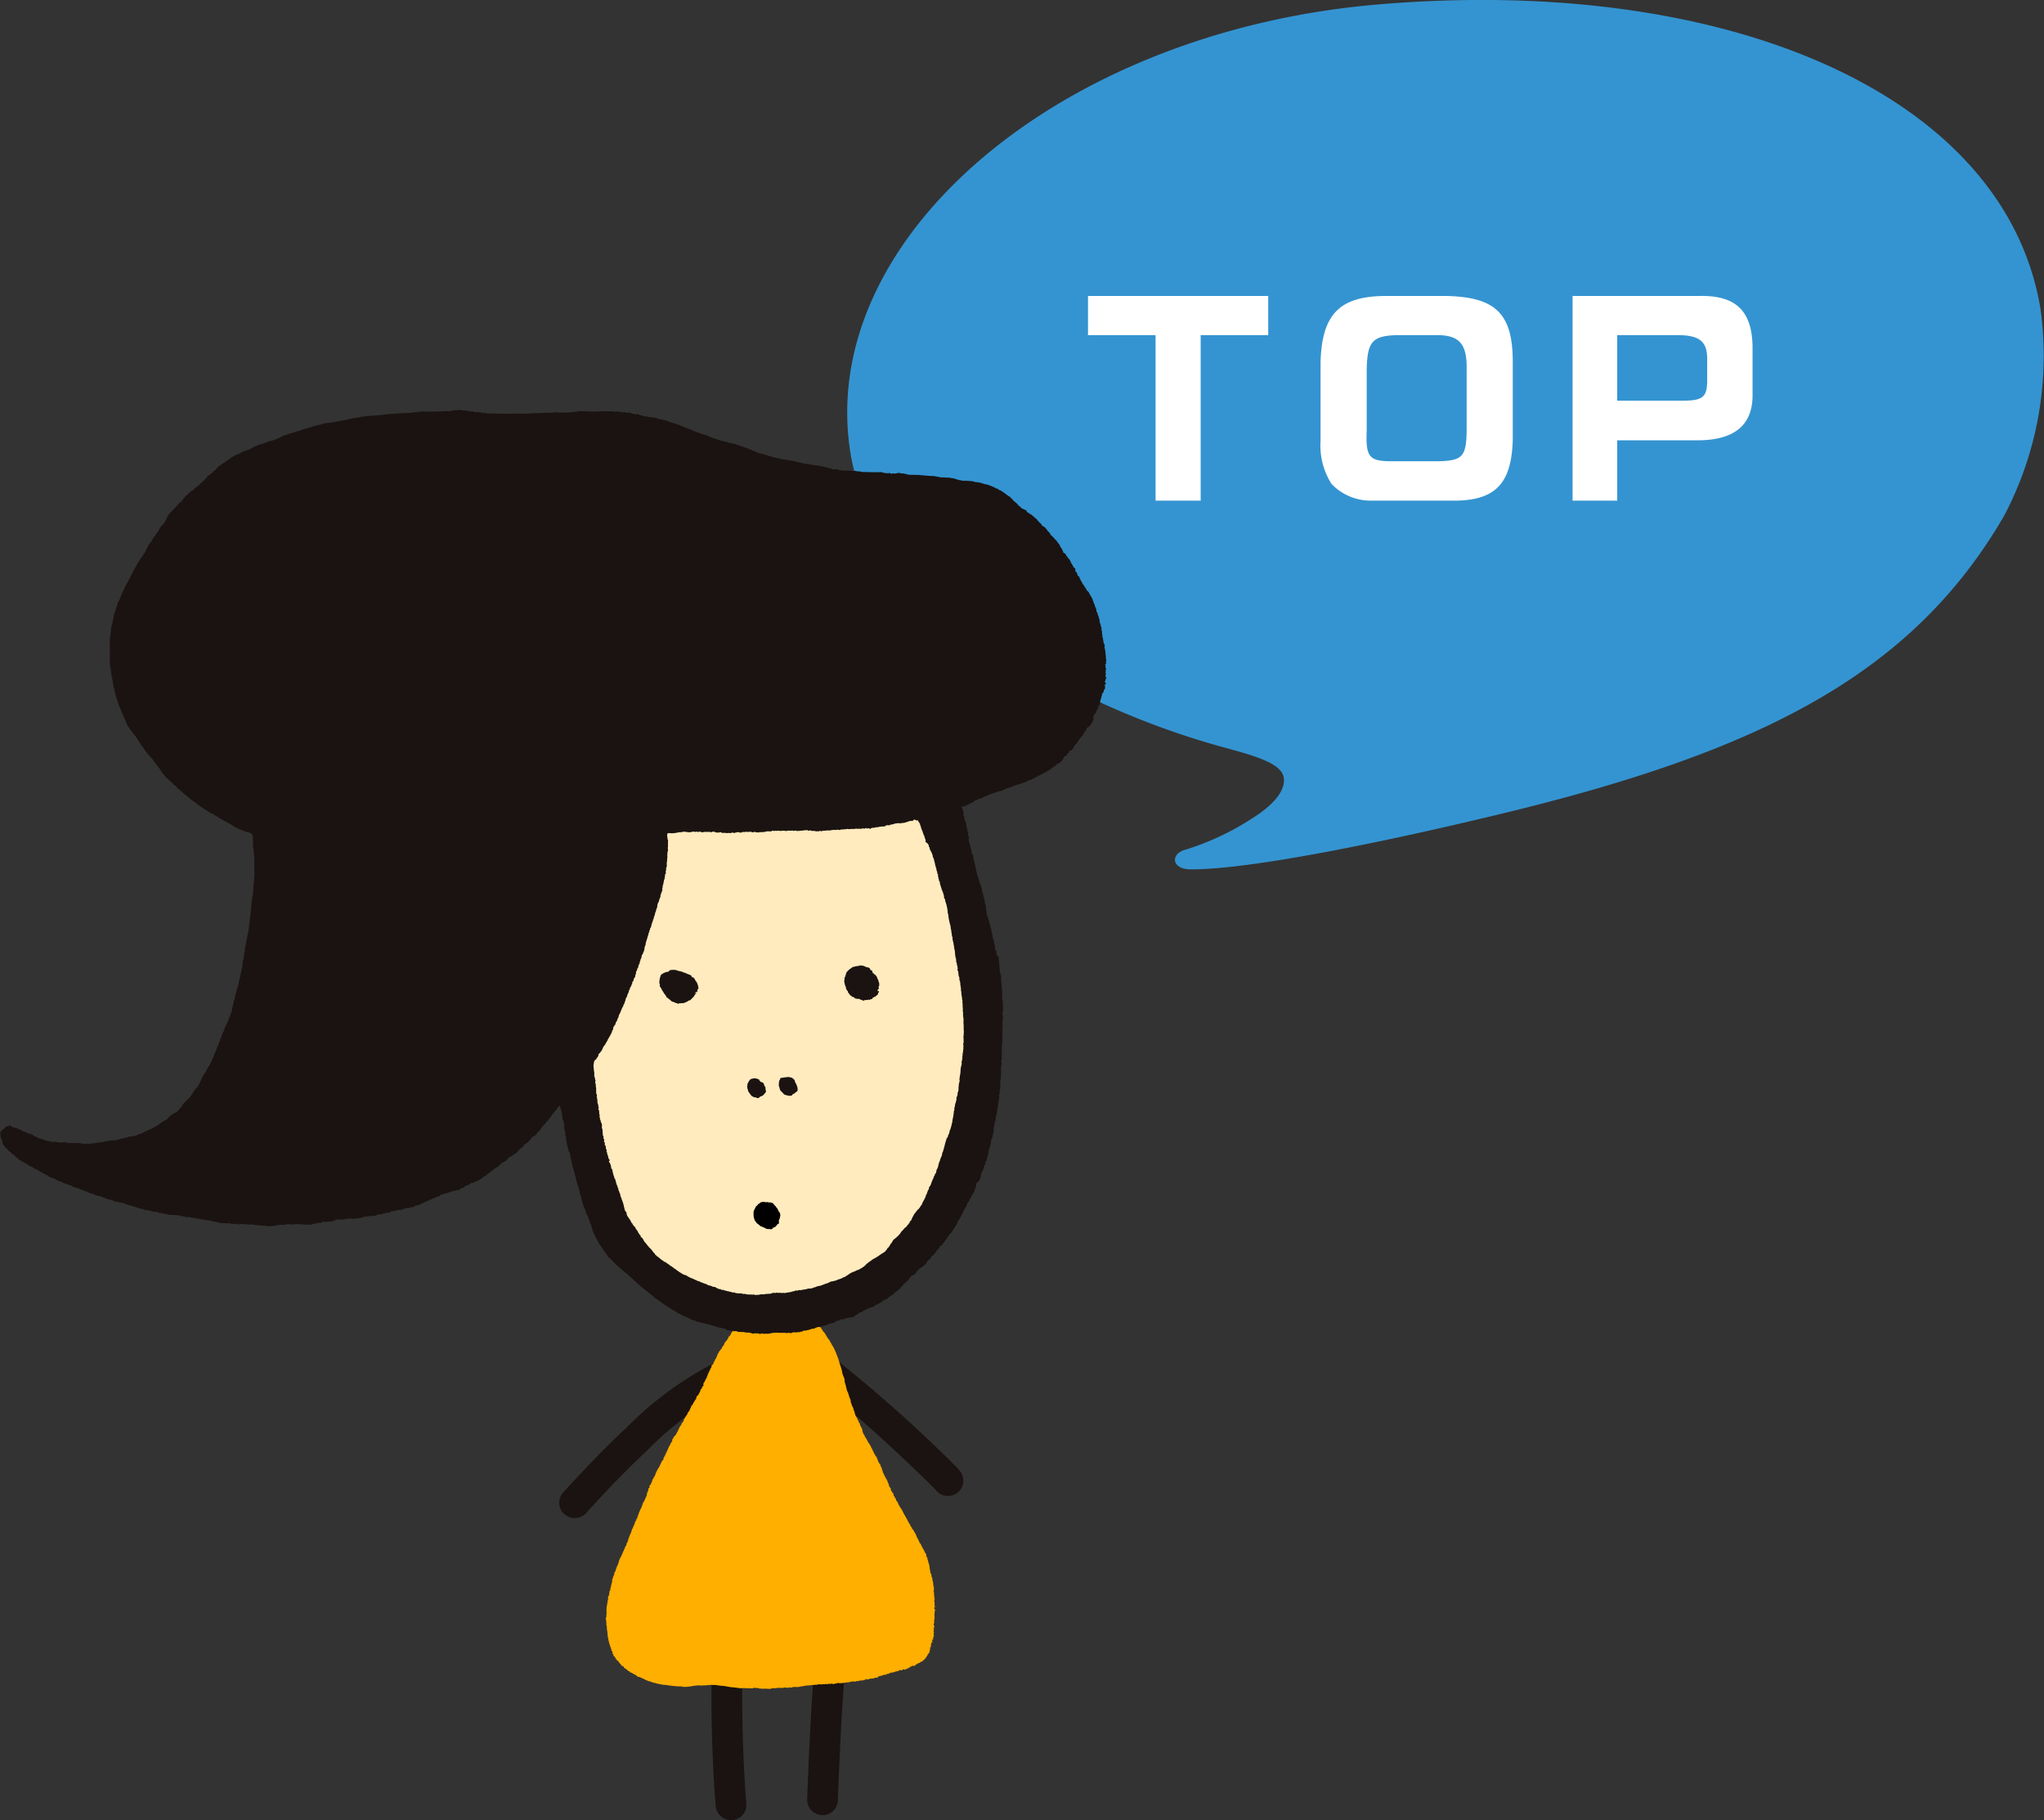 <svg xmlns="http://www.w3.org/2000/svg" width="82" height="73.021" viewBox="0 0 82 73.021">
  <rect x="0" y="0" width="82" height="73.021" fill="#333333" stroke="none"/>
  <g id="ページトップ" transform="translate(-2114.584 -5773.498)">
    <g id="e0079_1" transform="translate(2148.574 5773.498)">
      <path id="パス_167" data-name="パス 167" d="M67.9,29.335c-1.415-8.564-12.49-13.4-26.546-12.214-12.888,1.079-22.6,9.464-21.189,18.033.91,5.521,8.219,9.806,14.454,11.628,1.3.38,2.837.678,2.925,1.372.076.575-.543,1.166-1.245,1.605a10.638,10.638,0,0,1-2.742,1.285c-.562.174-.512.765.227.776,2.325.027,7.859-1.1,12.755-2.294C56.664,47.054,62.747,44,66.437,37.644A13.762,13.762,0,0,0,67.9,29.335Z" transform="translate(-20.031 -16.945)" fill="#3494d1"/>
    </g>
    <path id="パス_282" data-name="パス 282" d="M.45-6.64H3.16V0H4.97V-6.64H7.68V-8.21H.45ZM17.49-5.61c-.01-1.9-.7-2.56-2.67-2.6H12.45c-1.88-.01-2.61.7-2.67,2.63v3.17a2.862,2.862,0,0,0,.44,1.74,2.175,2.175,0,0,0,1.6.67h3.44c1.56-.04,2.18-.72,2.23-2.43ZM12.58-1.58c-.85-.01-.99-.18-.95-1.21V-5.22c.02-1.16.22-1.39,1.21-1.42h1.52c.98-.02,1.3.33,1.28,1.38v2.42c-.01,1.08-.16,1.24-1.16,1.26Zm7.31-6.63V0h1.79V-2.42h3.25c1.44-.01,2.17-.6,2.18-1.78V-6.17c-.02-1.45-.68-2.08-2.16-2.04Zm1.79,4.2V-6.64h2.45c.85.01,1.15.25,1.16.93v.92c-.01.63-.18.77-.92.78Z" transform="translate(2157.782 5793.582)" fill="#fff"/>
    <g id="グループ_74" data-name="グループ 74" transform="translate(2085.689 5705.873)">
      <path id="パス_146" data-name="パス 146" d="M197.036,375.937a.616.616,0,0,1-.041-.871h0c.474-.521,1.452-1.586,2.575-2.635h0a13.832,13.832,0,0,1,3.521-2.577h0a.616.616,0,0,1,.808.328h0a.616.616,0,0,1-.328.808h0a12.88,12.88,0,0,0-3.159,2.342h0c-1.081,1.01-2.039,2.051-2.5,2.563h0a.616.616,0,0,1-.456.2h0a.615.615,0,0,1-.415-.16Z" transform="translate(-145.504 -247.57)" fill="#1a1311"/>
      <path id="パス_147" data-name="パス 147" d="M278.094,374.147c-.01-.013-.089-.1-.2-.205h0c-.109-.11-.254-.252-.424-.417h0c-.341-.33-.786-.75-1.267-1.193h0c-.96-.884-2.079-1.866-2.788-2.384h0a.617.617,0,0,1-.133-.862h0a.617.617,0,0,1,.862-.133h0a55.467,55.467,0,0,1,4.626,4.12h0c.119.121.2.2.265.28h0a.617.617,0,0,1-.075.869h0a.614.614,0,0,1-.4.145h0a.615.615,0,0,1-.472-.22Z" transform="translate(-211.639 -246.728)" fill="#1a1311"/>
      <path id="パス_148" data-name="パス 148" d="M242.723,459.007c-.061-.621-.172-2.455-.173-4.364h0c0-.642.013-1.292.046-1.905h0a.617.617,0,0,1,.648-.583h0a.617.617,0,0,1,.583.649h0c-.031.585-.044,1.214-.044,1.839h0c0,1.855.112,3.69.167,4.244h0a.617.617,0,0,1-.554.674h0l-.061,0h0a.617.617,0,0,1-.613-.557Z" transform="translate(-185.113 -318.917)" fill="#1a1311"/>
      <path id="パス_149" data-name="パス 149" d="M271.89,461.891a.616.616,0,0,1-.595-.637h0c0-.008.129-3.792.324-5.625h0a.617.617,0,0,1,.678-.548h0a.617.617,0,0,1,.548.679h0c-.093.865-.173,2.258-.229,3.424h0c-.056,1.167-.089,2.11-.089,2.112h0a.617.617,0,0,1-.616.6h-.022Z" transform="translate(-210.018 -321.451)" fill="#1a1311"/>
      <path id="パス_150" data-name="パス 150" d="M217.767,352.6c.038-.029.055.047.1.017s.089.031.143,0c.032.012.064-.022.094.005.005-.033.047-.009.072-.026.032.017.058,0,.083.021a.216.216,0,0,1,.117.031c.037,0,.053.033.087.029s.064.068.111.042c.007.012.012.026.026.028.048-.013.047.058.1.049.018.046.074.023.1.067.029.006.072,0,.089.031.034.015.034.083.09.073l.039.044,0-.007a.056.056,0,0,0,.046.04c.022.074.113.095.144.162.058,0,0,.088.068.062,0,.056.089.047.084.108.05.011.044.072.1.081s.069.1.118.132l-.008.011c.019,0,.019.017.019.032a.421.421,0,0,1,.1.118h.011c.006.01-.01.054.024.048a.514.514,0,0,0,.1.159c0,.034.063.04.04.072a1.374,1.374,0,0,1,.073.117c.017.021.011.06.046.06a.118.118,0,0,0,.051.093c.019.082.073.148.091.227a2.272,2.272,0,0,1,.124.344c.031.125.084.24.111.371a.767.767,0,0,0,.079.248.264.264,0,0,0,.032.089c-.024.066.014.124.02.178.032.058.022.112.051.172-.007.044.03.084.03.129.041.035.033.083.056.124a.763.763,0,0,0,.073.2c.009.043.009.091.023.138a.3.3,0,0,1,.033.1c.023,0,0,.033.023.035.009.036.049.076.042.125a.608.608,0,0,1,.056.162.464.464,0,0,0,.1.2c.008.062.058.108.065.176a.035.035,0,0,0,.037.014.221.221,0,0,0,.068.173c-.013.018,0,.038.021.054a.623.623,0,0,0,.062.221c.018.005.036.026.028.042.03.073.1.151.132.236.032.024.018.077.065.083,0,.051.059.078.063.138a.7.7,0,0,1,.07.132c.012.05.05.073.056.12a1.286,1.286,0,0,0,.092.147c.03.027.025.085.06.117-.01.053.037.08.048.133a.2.2,0,0,1,.072.154c.06.037.032.118.077.167l.005.038H222l-.013.019c.062.02.039.093.08.123a.755.755,0,0,0,.092.167c.005.029.033.058.033.091.025.038.033.084.053.115-.019.06.042.073.042.12.075.015-.011.088.054.11,0,.042.038.048.041.086.01.02.063.03.038.063.032.011-.01.04.017.054.04.045.05.1.091.142a.127.127,0,0,0,.018.075l.041.015c-.02.035.03.066.03.1.017.044.054.076.066.123a.96.96,0,0,1,.143.246c.03.023.016.07.061.087,0,.025.008.053.034.061,0,.044.033.07.056.1,0-.007,0,0-.009.008.041.062.065.131.113.19a.27.27,0,0,0,.076.127c-.017.06.054.049.054.111.062.018.03.087.081.111a1.493,1.493,0,0,1,.07.167,1.535,1.535,0,0,1,.116.235l.04.034c-.015.028.028.03.02.056a1.768,1.768,0,0,0,.127.228c0,.084.1.114.075.2,0,.052.07.053.042.112a.784.784,0,0,1,.035.11c.018.04.012.072.032.112.022.018,0,.057.022.077,0,.1.034.182.039.285.065.039.018.106.055.156s.014.164.061.234c0,.02-.039.043,0,.054a.242.242,0,0,0,.023.128c-.018.007,0,.024,0,.039.019.044-.039.092,0,.143.006.043,0,.112.009.166.037.031-.027.064.022.092.018.034-.046.056-.011.1,0,.043.011.089.007.136s0,.068.02.109c-.02.014-.045.02-.039.049a.122.122,0,0,1,.02.143c-.011.047.015.083-.017.106.007.026.022.047.007.066.03.083-.033.183,0,.271-.038.016-.023.053-.027.082,0,.049.066.059.011.1.007.026-.038.053,0,.07,0,.043-.031.081-.007.11s-.031.072.005.1c-.013.012-.016.02-.013.031.021.012.015.031.007.05a.028.028,0,0,0-.013.031l.009,0c-.056.021.018.117-.06.106-.008,0-.017,0-.01.013l.022.012c-.04.019.013.037-.012.052a.072.072,0,0,1,.012.03c-.012,0-.043,0-.046.017.006.052-.036.1-.013.158-.029.014-.029.042-.052.056.009,0,.008.037.029.024-.015.029-.029.072-.042.1.021,0,.013.022.008.035-.021,0-.01.027-.026.027-.015.047-.073.072-.064.126-.047.018-.049.068-.081.1a1.451,1.451,0,0,1-.124.113c-.031.016-.082.028-.1.063a.241.241,0,0,0-.129.062c-.027-.016-.031.033-.054.04-.051.041-.12-.01-.162.051-.02-.01-.028,0-.047.014,0,.037-.051.013-.069.049-.018.018-.064,0-.07.035-.017.014-.053-.01-.061.024-.04.012-.081-.051-.105.013-.034,0-.073.033-.092,0l-.033-.009c-.017.011.009.038-.019.046a1.176,1.176,0,0,0-.151.028c-.018.029-.061.014-.082.035-.028-.021-.048.02-.073,0-.019.014-.048.008-.06.032-.023-.012-.051.041-.076.021-.049,0-.08.054-.124.034a.275.275,0,0,0-.129.049c-.042-.028-.08.038-.126.011-.008.005-.017.008-.017.017a.019.019,0,0,0,.019.014c-.033.055-.127,0-.174.054v.007a.23.23,0,0,0-.083,0c-.026,0-.05.022-.069,0a.443.443,0,0,1-.078.035c-.039.017-.089-.041-.124.017-.04,0-.083.034-.135.027s-.1.018-.155.022c-.006.02-.033,0-.044,0-.038,0-.071.047-.114.015a.594.594,0,0,0-.2.035,1.473,1.473,0,0,0-.225.027,1.13,1.13,0,0,1-.137.01c-.057,0-.1-.028-.147.015-.066-.014-.1.046-.161.007-.039-.02-.073.026-.116,0a.361.361,0,0,1-.161.01c-.057.03-.118-.013-.17.023a.278.278,0,0,0-.185.012c-.051-.022-.1.022-.145,0a1.474,1.474,0,0,1-.276.027c-.028.023-.073-.006-.1.027a.667.667,0,0,0-.2.034.06.06,0,0,0-.063.005.4.4,0,0,0-.242.022c-.034,0-.067-.034-.1,0-.071.025-.138-.038-.2.006-.014-.01-.028,0-.042.006a.951.951,0,0,0-.3.011c-.049,0-.111-.02-.147.014a.487.487,0,0,1-.2,0,1.552,1.552,0,0,1-.291-.007c-.055-.032-.122-.007-.184-.029a.1.1,0,0,0-.053.017c-.071.027-.15-.016-.219.005a1.571,1.571,0,0,0-.3,0,3.055,3.055,0,0,0-.361-.043c-.105-.017-.2-.032-.3-.053-.139,0-.266-.033-.413-.041-.017.019-.041,0-.06,0-.138.008-.275.024-.409.024a.1.1,0,0,1-.055,0c-.209-.022-.429.068-.639.054-.011.014-.026,0-.036,0a.143.143,0,0,1-.071-.016,3.645,3.645,0,0,1-.65-.061.628.628,0,0,1-.16-.015c-.056-.013-.117-.026-.167-.033s-.074-.034-.11-.025a.471.471,0,0,0-.1-.03c-.027-.021-.066-.01-.088-.047l-.061.008c-.011-.029-.067-.028-.1-.05s-.085-.03-.118-.063a.388.388,0,0,1-.123-.057c-.039-.013-.077,0-.106-.013.008-.014.014-.031-.006-.031s-.054-.031-.078-.053c-.078-.017-.133-.093-.216-.093-.013,0,.005-.013.005-.019-.022-.036-.069-.02-.082-.051-.058-.055-.118-.083-.17-.128.016-.037-.033-.037-.042-.063-.046.021-.046-.035-.077-.045a.017.017,0,0,0,0-.025.1.1,0,0,1-.053-.045.086.086,0,0,0-.042-.053.147.147,0,0,0-.038-.047h-.03c.02-.008,0-.024,0-.038-.038,0-.022-.066-.056-.035.007-.018,0-.032,0-.046-.03-.047-.079-.047-.076-.1-.021-.012,0-.023,0-.037l-.052-.03c.041-.027,0-.072-.007-.1-.055,0,.007-.067-.042-.08.015-.052-.036-.073-.029-.121a.763.763,0,0,1-.058-.194c-.02-.017,0-.049-.024-.063a.106.106,0,0,0-.016-.093,2.105,2.105,0,0,0-.021-.238,1.471,1.471,0,0,1-.019-.215c-.038-.032,0-.093-.022-.144,0-.029.011-.047-.01-.071.014-.053-.027-.113.02-.153a.336.336,0,0,1,.006-.134,1.691,1.691,0,0,1,0-.254.165.165,0,0,1,.019-.068.087.087,0,0,1,.014-.07c-.025-.039.033-.075,0-.11.013-.019.032-.045.025-.067l-.007.007c0-.029.036-.066,0-.081,0-.046.059-.063.043-.109.033-.019-.009-.049.019-.067.016-.042-.026-.073.031-.093,0-.027.007-.057.011-.081s-.019-.016-.011-.029c.048-.008.018-.062.039-.092-.009-.029.032-.065.012-.094.061-.072-.008-.143.062-.207-.014-.071.055-.1.045-.165.011.01.011-.008.018-.009-.053-.046.05-.073.031-.125.03,0,.007-.041.022-.061s.025-.027.011-.042c.033-.017.017-.031.026-.05-.009-.034.046-.042.031-.088.033-.005.007-.035.033-.048a.32.32,0,0,1,.017-.088c.016-.005.014-.028.009-.045.029-.029.033-.07.056-.1.008-.035.044-.057.044-.1.031-.043.036-.088.061-.127,0-.032.047-.053.027-.093.014,0,.023,0,.02-.015l0-.012c.047-.027.008-.095.067-.119a.327.327,0,0,0,.029-.113c.042-.025.033-.079.058-.111,0-.062.047-.109.047-.169.03-.017.013-.064.044-.077-.014-.04.046-.051.032-.094.008-.007,0-.022,0-.027.03-.012.019-.054.036-.07-.007-.037.054-.049.031-.087.012,0,.01-.018.017-.027.027-.027.016-.066.047-.093.016-.043.016-.1.051-.13,0,0,0-.008,0-.015.045-.031.015-.1.075-.122-.014-.072.048-.122.048-.187.019-.018.019-.051.037-.07.009-.082.081-.125.084-.207.033-.056.033-.128.083-.176.015-.055.055-.1.067-.153a.408.408,0,0,0,.059-.161.184.184,0,0,1,.049-.119c-.023-.025.03-.047,0-.072,0-.039.045-.04.063-.076-.046-.03.005-.057.005-.091.049-.01.039-.059.059-.088.047-.055.012-.127.086-.17,0-.02.008-.038,0-.051.061-.031.053-.088.084-.134-.005-.031.009-.041.022-.063a1.086,1.086,0,0,1,.132-.231c.023-.08.074-.154.1-.224.032-.023.032-.057.075-.053-.014-.013-.027-.018-.014-.041s-.01-.038.017-.043l.008-.01s0,0-.008,0c.026-.02.015-.066.055-.079,0-.078.073-.128.074-.2.046-.03.027-.084.062-.115.008-.052.065-.1.072-.153.028-.037.05-.078.075-.108,0-.027-.024-.046,0-.066.043-.03.04-.11.1-.132.015-.042.076-.086.082-.147a.24.24,0,0,0,.064-.131c.047-.015.012-.07.052-.079a.168.168,0,0,1,.025-.064c.007,0,.034-.01.034-.022,0-.075.074-.113.1-.174-.018-.063.047-.071.047-.122,0-.03.05-.03.03-.047l.031-.044-.006,0c.062-.031.032-.106.093-.14.012-.036.031-.045.042-.073a.682.682,0,0,1,.059-.125c-.009-.047.054-.072.071-.114s.039-.088.071-.124c.008-.034.043-.058.056-.09s.011-.083.05-.122c.067-.044.078-.134.131-.2,0-.009-.017-.022-.009-.036.074-.04.059-.148.147-.179-.046,0-.013-.058-.023-.082a.533.533,0,0,0,.083-.143c-.005-.033.036-.036.036-.066.027-.037.013-.069.047-.1-.014-.018.03-.041,0-.052.031-.022.044-.073.061-.115.045-.051.044-.12.094-.171-.014-.021.026-.036,0-.052,0-.053.084-.053.079-.113.006-.031.049-.053.027-.08.047,0,.019-.063.056-.079.035-.035.027-.091.069-.125-.007-.032.02-.041.013-.07s.05-.035.041-.064l.02-.029-.008-.013c.035-.011.043-.064.082-.082l-.006-.005c.013-.026.074-.055.05-.1a.217.217,0,0,0,.094-.136c.032-.076.1-.117.135-.187.01-.034.04-.062.04-.1a.07.07,0,0,0,.06-.043c-.005-.031.058-.047.033-.084a.482.482,0,0,0,.112-.163.042.042,0,0,0,.04-.031c.009-.031,0-.068.034-.1-.016-.037.054-.048.035-.087.046-.044.04-.115.107-.138.022-.021.047-.048.027-.067a.068.068,0,0,0,.056-.053c.05-.007.081-.082.13-.088,0-.007.006-.015.009-.019.046,0,.069-.04.108-.05.037-.031.058-.093.115-.1.032-.043.1-.022.118-.083.034-.065.107-.053.152-.084s.089-.017.122-.047c.046-.006.109-.01.12-.064a.44.44,0,0,1,.08,0c.038-.025.1.061.1,0a.179.179,0,0,0,.058-.023A2.651,2.651,0,0,0,217.767,352.6Z" transform="translate(-157.687 -232.61)" fill="#ffaf00"/>
      <g id="グループ_22" data-name="グループ 22" transform="translate(28.895 84.064)">
        <path id="パス_151" data-name="パス 151" d="M47.4,84.07c.012.03.03,0,.044.016.074.031.136-.017.2.025.06.024.121,0,.174.025.037-.029.058.029.1.006a.108.108,0,0,0,.1.016c.036-.016.08.013.121.005.027.025.078-.014.092.034.039-.009.088.011.121-.019a.042.042,0,0,1,.031.03c.379.016.729.01,1.105.016a1.427,1.427,0,0,1,.218-.008A3.964,3.964,0,0,0,50.3,84.2c.245.006.491-.024.744-.015.034-.014.068,0,.1-.02a5.927,5.927,0,0,0,.6.006,1.639,1.639,0,0,1,.188-.019c.068-.026.148.006.214-.034.05-.012.1.014.15,0a.135.135,0,0,0,.107,0,1.508,1.508,0,0,0,.32.014c.082.017.18-.014.267,0l.011-.012c.157.011.361,0,.51.011a.183.183,0,0,0,.157-.011c.02-.01.011.021.026.027.075-.014.148.033.225.014.054-.007.119.037.176.019a.161.161,0,0,1,.122.018c.021.006.037.027.055.037.074-.048.11.056.184,0,.05,0,.084.051.137.042a.665.665,0,0,0,.257.055c.015,0,.038,0,.043.02.07,0,.119.034.188.005.009.009.011.023.026.032.023-.049.058.037.1,0,.047,0,.061.054.112.029.024.042.083.019.112.032.017-.008.03,0,.043.007.044.032.092.023.14.039a.687.687,0,0,0,.132.049c.05-.007.083.048.14.043a1.243,1.243,0,0,1,.16.056.455.455,0,0,1,.178.073c.087.016.157.076.251.089a2.4,2.4,0,0,1,.258.116c.029-.017.054.032.081.022.008.039.062,0,.07.037a.11.11,0,0,1,.038,0c.013.034.049.015.073.025.083.043.182.056.267.1.019-.025.027.011.048.013a1.9,1.9,0,0,0,.348.127c.035.032.067.021.107.035.028-.015.05.05.088.027a2.265,2.265,0,0,0,.234.053c.016.017.047.039.071.028.005.016.017,0,.034,0,.062.042.163.019.23.071.087.006.152.061.235.068.092.055.2.062.289.118a.467.467,0,0,1,.178.075c.082,0,.127.065.207.071a.135.135,0,0,0,.083.024c.046.017.094.029.135.04a.686.686,0,0,1,.137.042c.129.036.256.073.385.108.033.013.087-.006.117.021.132.036.263.035.394.073.046.021.082-.022.117.017.125.022.241.058.36.083a2.783,2.783,0,0,0,.33.057.921.921,0,0,1,.177.03,3.334,3.334,0,0,1,.5.093c.054.018.105.009.138.047l.046-.014a.035.035,0,0,0,.026.034.25.25,0,0,1,.1.019c.016-.024.069-.018.1-.012.048.021.09.012.136.042,0,0,.011-.006.012-.013a.232.232,0,0,0,.113.023,3.526,3.526,0,0,1,.408.014c.058-.024.117.024.184.011.034.019.095,0,.135.024s.089-.012.141.008c.035.022.073-.023.109,0,.156.01.307,0,.475.01.02-.027.045,0,.066-.006.03.016.077.006.1.031.027.005.067-.013.09.014.055,0,.113-.01.17-.009a.019.019,0,0,0,.009.022c.026,0,.062.012.08-.009.025,0,.037-.013.059.009.072.007.137-.035.205-.023.013-.051.032.014.053.01.041.037.092-.026.13.018.1-.012.183.071.288.035.038.029.079,0,.127.006.082.018.179-.006.267.017.156.009.308.031.469.031.087,0,.173.036.268.036.061.044.145.005.215.031.035-.02.076,0,.112.007.072-.029.135.02.208.014a.932.932,0,0,0,.122.027c.03.027.08.023.111.041s.038-.006.053.016c.07-.007.145.043.213.013.044.041.082-.02.124.017l.073-.005c.044.021.1,0,.153.029a.464.464,0,0,1,.082.024.405.405,0,0,1,.169.024c.053-.017.077.038.131.023.015.033.061.015.081.038.069-.011.123.035.193.046.032.021.072.026.1.046a.412.412,0,0,1,.141.075c.07-.017.116.081.191.081a3.244,3.244,0,0,1,.277.2c.046.036.122.048.13.114.035,0,.042.02.062.036.009.042.05.067.085.087,0,.034.054.029.047.053.047.005.047.056.087.071,0,.008.029.018.011.029a.122.122,0,0,0,.069.044A.135.135,0,0,1,69.85,88c.064.025.13.063.192.093.046-.018.026.047.049.062.03.061.1.025.12.095.02.021.071,0,.078.044.047.01.058.068.106.077.025.059.113.065.113.127.04.007.035.055.075.065.011.04.066.048.081.092.02-.006.02.016.024.02-.027.038.031.034.034.051a.256.256,0,0,1,.134.112c.046.007.034.067.071.079,0,.029.027.037.045.046.027.045.067.074.074.123.015.011.024.032.046.024.012.048.075.064.081.1.044.042.084.086.122.122-.007.027.029.024.027.049a.489.489,0,0,1,.12.2.15.15,0,0,1,.065.116c.029.007.037.041.043.064a.013.013,0,0,1-.014-.006s0,.014,0,.018c.044.041.1.051.129.113-.013.048.052.041.052.084.026.055.087.086.108.145,0,.015.015.027.022.035.009.026-.007.068.028.071.035.03.033.08.072.108-.015.031.03.034.019.059.011.02.035,0,.035.024.064.028.008.1.051.146.084.047.039.151.121.191.049.013.01.075.056.094,0,.037.033.068.039.1.051.013,0,.062.051.068,0,.014.013.029.007.042.049.028.053.09.1.121-.009.046.048.053.052.1.015.063.115.087.111.16.016.021.059.051.04.078.045.031.063.095.092.142a2.112,2.112,0,0,0,.075.209c.037.022,0,.073.036.09a.589.589,0,0,0,.049.127c-.026.085.068.129.053.214.024,0,.006.031.015.04s.049.039.018.054a.288.288,0,0,1,.039.154c.028.02-.005.044.012.068a.18.18,0,0,1,.033.119c.007.024.04.052.021.075.047.033-.017.084.024.12.018.065,0,.138.031.205,0,.007-.006.02,0,.025s-.02.012-.02.023c.065.031.024.119.059.179-.01.063.037.112.052.164-.027.051,0,.117.009.174.024.093.015.2.039.3-.033.042.021.073.008.119s-.01.111-.005.163c-.012.006-.026-.02-.037,0s.024.041.018.069a.09.09,0,0,0,.014.088c0,.022.016.046-.014.058a.553.553,0,0,1,0,.123c-.015,0-.017,0-.022.012a.151.151,0,0,0,.049.022.149.149,0,0,0-.03.112c-.009.005,0,.02.012.024,0,.023.047,0,.022.031a.164.164,0,0,0-.036.122c-.005,0-.011,0-.014,0a.05.05,0,0,0-.008.053c.02.024.053.024.038.071-.072.018-.028.089-.034.148.008.011-.013.022,0,.039-.032.04-.065.074-.05.124a.474.474,0,0,0-.083.123l.015.016c-.02,0,0,.027-.015.041-.037.052-.017.129-.065.176.025.036-.017.067,0,.094.01.05-.036.078-.047.122-.011.019-.062.014-.039.054a.1.1,0,0,1,.014.005c0,.021-.026.024-.028.047.008,0,.027,0,.02.024,0,.008-.012,0-.018,0l-.006-.01c-.036,0-.01.049-.04.072.011.023-.024.039-.016.071s-.062.024-.043.063c-.066,0-.021.086-.067.1,0,.018-.026.051.011.058l.025-.011-.023.034s-.006,0-.008,0a.011.011,0,0,0-.006-.009c-.007,0-.007.015-.013.022l.007.006.013,0,.006,0c-.025.025-.011.066-.045.078-.005.09-.09.143-.129.222-.033-.006-.023.049-.073.03-.024.021-.036.059-.065.082,0,.015,0,.049.025.033l.009-.011a.04.04,0,0,1-.018.024l.008.007a.23.23,0,0,0-.063.027h-.014c.024.041-.048.054-.029.094-.047,0-.005.067-.056.058.023.047-.069.032-.038.072-.015.029-.057.037-.058.071,0,0-.012,0-.014,0-.017.018-.015.045-.046.054.023.024-.038.024-.014.059-.048.017-.036.071-.074.087a.041.041,0,0,1-.036.031c0,.005-.008.037-.031.033-.007,0-.007.008-.015.013s0,.03.012.033c-.016,0-.039.019-.037.04a.552.552,0,0,1-.125.141c-.01-.008-.017-.022-.034-.018-.007.032-.046.058-.041.1-.03,0-.051.027-.068.052.018.036-.034.042-.039.074-.01,0-.025-.025-.039,0,0,0-.005.015,0,.015h.012l-.011.014s-.021-.019-.033-.014c-.052.032.006.076-.053.1-.007.052-.065.092-.1.137-.038.017-.059.048-.1.055-.062-.023-.038.061-.1.071,0,.013-.018.023-.025.031-.047,0-.055.065-.1.051-.039.018-.05.076-.1.078-.019.067-.092.009-.111.081-.041-.015-.032.042-.073.03-.031.012-.036.049-.079.04-.024.018-.052.012-.068.049-.05.012-.09.047-.148.058-.078.065-.181.074-.256.153a.383.383,0,0,0-.222.09.941.941,0,0,0-.212.073c-.091.016-.172.054-.263.078a1.486,1.486,0,0,1-.219.078c-.043.028-.109.024-.139.063-.046,0-.078.034-.118.035-.035.054-.117.028-.158.06-.079,0-.124.058-.2.056-.032.006-.052.033-.091.029,0,.013-.018,0-.027.007-.024.033-.076.023-.087.066a.147.147,0,0,0-.111.031c-.04,0-.07.046-.115.041-.064.082-.178.031-.24.117a.173.173,0,0,0-.105.035.139.139,0,0,1-.1.065.29.29,0,0,1-.036.031c-.009-.009-.03,0-.049,0,.009.058-.069.015-.083.062a1.287,1.287,0,0,1-.225.074c-.029.035.019.048.036.076.015.093.037.161.048.257l-.011.009c0-.009,0-.024-.009-.029h0c-.04.059.08.077.03.13,0,.047.045.07.031.117.029.009.032.041.051.055s-.026.046-.018.065l.028.007c-.021.041,0,.08,0,.123.057.058.011.147.072.2.01.023-.014.05-.021.085.02.032.017.084.059.121a.269.269,0,0,0-.016.139.574.574,0,0,1,.039.138c.014.039.017.081.033.118s-.006.082.029.1c-.021.033.034.057,0,.1.031.011.022.047.03.067s.017.055.05.057c.018.07-.011.133.023.2a.784.784,0,0,1,.039.192c.05.032-.012.078.034.113,0,.013,0,.027.012.037,0,.038-.005.064.014.093-.005.023.027.044.01.074.039.017-.016.039.02.062.019.018.018.05.034.069a.231.231,0,0,0,.013.095c.043.061.022.135.073.189-.008.052.042.085.042.134,0,.029.022.057.017.083.005.008.039.022.019.04-.032.039.029.056.007.1.034,0,0,.032.009.046.063.021,0,.087.053.111a.129.129,0,0,0,.042.134.069.069,0,0,0-.008.062.517.517,0,0,1,.015.1.617.617,0,0,1,.047.254c.006.019-.011.051.013.053,0,.036.02.068,0,.106.029.011.021.056.026.083a.169.169,0,0,1,.039.135c.046.021.014.085.054.112-.043.047.051.078.02.122.025.068.036.139.061.205-.009.072.039.119.028.181l.015.008c-.026.046.033.093.014.138s.067.059.036.107c.02.011,0,.03,0,.045.038.055.024.146.06.188-.042.035.025.075-.013.111.019.047.1.077.054.135-.019.05.047.073.039.117.01.009.016.027.031.021.052.042,0,.112.044.163-.026.1.032.192.012.292.036.059-.015.131.03.182-.014.022.006.049.014.078s.04.024.012.046c.007.019,0,.035.025.04a.035.035,0,0,1-.018.026c.032.041-.023.092.011.14a.331.331,0,0,0,.011.115c-.023.013,0,.028.007.044-.017.076.034.152.007.234.032.052-.01.11.02.162l-.011.205c.023.039.012.066.032.1s-.026.057,0,.092c.041.029-.022.051,0,.076a.031.031,0,0,0-.008.028c.031.018,0,.054.013.091a.687.687,0,0,1-.019.143c-.027.077.053.15,0,.233-.013.027.051.034.013.063s0,.066-.016.1c-.011.013.01.027.015.04a.233.233,0,0,0-.008.062c-.014.037.016.072-.014.106a.541.541,0,0,1,0,.159c.027.041-.005.086.021.12-.076.023.009.081-.021.123l.01.136a.024.024,0,0,0-.016.028c.016.031-.014.072.006.109-.042.043.01.092-.021.145a.925.925,0,0,1,0,.191c.012.041-.014.071.006.113-.018.061.01.129-.02.2-.021.049.027.112.006.17-.038.049.012.105-.028.146.022.02-.022.033.009.05-.025.035.023.078,0,.111-.008.053,0,.107-.011.154a.065.065,0,0,1-.02.078c.02.032.013.045.015.08-.038,0-.006.036-.012.056-.021.033,0,.06-.009.1a.054.054,0,0,1,.017.046c-.049.055.026.15-.048.194.024.005.005.055.04.044-.072.026-.006.1-.038.138,0,.016-.033.019-.028.044a.147.147,0,0,1-.009.17c.029.03-.007.06-.007.085.022.027-.019.052-.013.09s-.017.077,0,.1c-.034.091-.027.176-.057.267.031.051-.042.074-.027.125-.009.035,0,.074-.028.1.077.05-.041.075-.015.128-.019.046,0,.1-.028.145.007.035-.046.081-.008.11,0,.034-.044.059-.012.088a.387.387,0,0,1-.04.162c.03.025-.021.049.005.078-.045.013-.017.066-.054.089.027.037-.054.05-.008.088-.028.03.014.062-.019.084a.038.038,0,0,0,0,.044c-.005,0-.02,0-.02.008.031.05-.044.086-.023.147-.039.015-.012.066-.046.1,0,.075-.024.135-.028.21-.009.051-.053.1-.038.15s-.071.053-.054.112c0,.073-.063.14-.074.223,0,.055-.052.085-.051.136a.189.189,0,0,0-.051.109.13.13,0,0,0-.016.077l.01.01c-.006,0-.01.008-.016.012.02.027-.044.062-.037.1s-.04.061-.049.1c-.036,0-.04.041-.067.045-.035.048-.023.111-.032.16l.013.01c-.041-.016-.027.036-.052.043.011.061-.053.1-.026.151.006,0,0,.011,0,.018s-.037,0-.046.019c.008.063-.065.073-.062.133-.024.006-.016.039-.023.058s-.057.04-.052.072a.475.475,0,0,1-.093.148c-.017.041-.028.078-.044.118,0,.009.006.04-.024.037s-.008.04-.02.055c-.03.02-.034.063-.065.086.017.028-.023.035-.038.051,0,.013,0,.039.011.055a.2.2,0,0,0-.067.1,1.162,1.162,0,0,0-.07.144c-.063.026-.051.108-.1.148.012.074-.078.108-.088.176-.011.047-.067.039-.067.1,0,0-.014.011-.008.028-.055.021-.033.084-.086.1-.005.033-.067.026-.056.072-.03.02-.037.063-.072.091-.016.034-.037.073-.054.1-.03-.016-.024.03-.045.031.011.053-.05.046-.05.088-.029,0-.015.038-.048.039-.019.041-.046.114-.114.109-.012-.007-.016.006-.03.013.005.026.022.049.008.072-.032,0-.032.055-.068.041-.022.024-.015.081-.058.071-.011.076-.1.113-.125.181-.077.015-.091.108-.141.149-.009.037-.079.012-.072.073-.027,0-.028.029-.049.038.034.048-.04.047-.034.085-.019.021-.06.021-.06.053-.061,0-.076.081-.132.085-.028.04-.084.047-.111.1-.063.039-.071.113-.139.154,0,.026-.03.027-.041.046-.043-.015-.079.042-.122.048a.034.034,0,0,0-.007.038c.006.012-.011.012-.017.016-.018.027-.049.05-.058.083-.011.008-.038.008-.018.023a.3.3,0,0,1-.1.078c0,.035-.038.035-.045.054-.063.041-.078.111-.154.145,0,.011-.005.026.008.027-.027.034-.079.046-.1.088-.034.012-.049.04-.078.058s-.073.036-.081.073c-.041.016-.073.063-.108.087-.036-.022-.035.035-.066.027a.115.115,0,0,1-.035.045c-.071-.024-.043.081-.109.063-.023.062-.1.013-.124.073-.009,0-.021.016-.03.007-.041,0-.017.061-.064.053,0,.045-.061.009-.048.058-.053-.037-.066.055-.117.025-.013.035-.029,0-.048.035-.045-.009-.036.055-.083.054-.009.039-.062,0-.069.043-.033,0-.055,0-.08.008-.029.045-.094.016-.126.056-.021-.011-.026.035-.047.015-.045.064-.125.042-.164.111a.359.359,0,0,0-.147.048c.023.024,0,.039-.015.042-.053,0-.077.051-.125.057-.043.079-.133.049-.2.072a.948.948,0,0,0-.165.032c-.011.046-.079.008-.093.032-.054.006-.124,0-.159.053-.057.013-.121,0-.159.061a.331.331,0,0,1-.1.041l-.117.027a.327.327,0,0,0-.136.058c-.029,0-.06.028-.078,0-.026.024-.064.01-.076.047-.066-.034-.076.063-.14.016-.015.027-.043-.016-.056.022l-.007-.006c-.025.016-.075.011-.106.046a.157.157,0,0,1-.116.012c-.023.018-.062.046-.1.032-.04.045-.085.014-.123.042-.068.012-.133-.011-.178.056-.062-.034-.1.041-.162.005-.07.036-.14,0-.218.019-.052.05-.123.006-.183.014-.022,0-.056.029-.077,0-.11,0-.232,0-.34,0-.019-.019-.04,0-.056,0-.141-.02-.253.051-.385.034-.04.011-.1-.007-.142.008-.047-.053-.082.02-.135,0-.037,0-.066-.041-.1-.014-.018.007-.048-.027-.065,0-.014,0-.026-.02-.04-.014-.015.021-.045.015-.062.023a.552.552,0,0,0-.265-.048l0,.008c-.021-.023-.049,0-.071-.023a.163.163,0,0,0-.1,0c-.041-.031-.1.009-.146-.015-.005.006-.024,0-.032,0-.008-.029-.052-.006-.058-.031-.044,0-.109.031-.141-.022-.027.008-.059.035-.079.006-.068-.018-.17.008-.192-.076-.089.007-.163-.051-.256-.042-.075-.016-.164-.059-.24-.069-.045-.027-.108-.016-.15-.06-.041-.008-.072.026-.094-.016-.112-.033-.238-.045-.343-.081-.041.022-.049-.038-.085-.013-.014-.027-.039-.007-.053-.025-.04-.04-.1-.028-.151-.063-.053-.013-.094-.053-.15-.066-.029-.028-.075-.033-.111-.057,0,.008-.012.008-.024.008,0-.04-.054-.033-.081-.05s-.069-.021-.074-.058c-.046.017-.073-.046-.121-.018-.011-.022-.011-.047-.038-.053a.683.683,0,0,1-.094-.056,4.083,4.083,0,0,1-.636-.427,1.132,1.132,0,0,1-.206-.139c-.023-.053-.091-.066-.122-.116a.655.655,0,0,1-.129-.1l-.017,0c-.035-.035-.085-.076-.114-.1-.006-.034-.052,0-.046-.034-.035-.018-.05-.063-.091-.065-.006-.035-.046-.058-.074-.071h-.013a.324.324,0,0,0-.074-.084.533.533,0,0,0-.108-.088c-.007-.032-.051-.05-.067-.073-.162-.158-.335-.277-.5-.436a1.578,1.578,0,0,1-.229-.21c-.023-.014-.055-.061-.083-.083-.029-.057-.091-.087-.144-.13-.031-.059-.072-.114-.108-.169a.379.379,0,0,1-.07-.088c-.016-.018-.027-.028-.026-.046-.036-.033-.054-.085-.092-.111,0-.018-.007-.053-.032-.053-.035-.038-.035-.089-.078-.119a.29.29,0,0,0-.079-.151c0-.037-.039-.067-.04-.11-.051-.03-.032-.1-.081-.14.01-.022-.023-.038-.017-.062a1.509,1.509,0,0,0-.077-.237c.019-.051-.066-.077-.039-.13a.56.56,0,0,0-.038-.11H52.5c.017-.014,0-.042,0-.06-.009-.037-.038-.062-.038-.1l-.045-.05,0,0c0-.013-.02-.005-.02-.022.03-.044-.019-.085-.024-.138,0-.03-.04-.057-.036-.092-.03-.031-.028-.082-.055-.115-.008-.075-.046-.147-.055-.222-.03-.066-.028-.143-.063-.207s0-.1-.038-.155a.546.546,0,0,0-.07-.218.311.311,0,0,0-.035-.125c.008-.07-.036-.136-.038-.209-.049-.122-.066-.26-.117-.384a1.315,1.315,0,0,0-.07-.288c.018-.027-.011-.047-.019-.066.016-.059-.01-.1-.013-.154a.438.438,0,0,0-.052-.12c0-.015,0-.032-.014-.033.008-.05-.033-.108-.035-.175-.033-.03-.009-.082-.033-.129a1,1,0,0,1-.03-.226c-.012-.033-.011-.075-.035-.106.031-.024,0-.067,0-.105-.008-.06-.035-.118-.047-.179a.246.246,0,0,0,.007-.13,1.605,1.605,0,0,0-.057-.212c-.018-.041-.005-.1-.031-.133a.1.1,0,0,0-.014-.114c.023-.054-.035-.1-.027-.163-.041-.032-.011-.083-.04-.116-.069.026-.1.116-.149.155-.014.049-.064.069-.089.119,0,.039-.037.017-.047.059a.984.984,0,0,0-.083.121c-.01.006-.023,0-.03.02s.007.013,0,.021c-.03.01-.027.056-.064.045l0,.054a.026.026,0,0,0-.035.011c.017.044-.043.02-.049.051-.028.01-.025.031-.03.051-.009.039-.076.025-.076.077l-.045.029c0,.027-.027.042-.02.059-.037.018-.05.067-.084.1.013.029-.021.018-.028.036-.023.038-.062.036-.066.076-.057.036-.072.111-.139.135-.032,0-.047.042-.08.031-.028.012-.011.038-.015.056-.071.054-.121.149-.2.187-.008.015-.041.028-.045.041-.1.015-.074.146-.179.153-.023.058-.106.057-.106.125-.011.034-.069.012-.065.059-.006.006-.011.02-.017.013-.024.021-.035.051-.062.059-.031-.014-.051.025-.069.027-.01.029-.059.017-.059.056-.041,0-.062.042-.107.032-.023.074-.105.086-.126.162-.046-.006-.073.044-.116.063-.016,0-.011-.032-.029-.022l-.021.031c0,.008.009,0,.018,0-.04.015-.071.073-.11.089-.018.023-.038.031-.045.058-.025.032-.091.024-.107.065a1.4,1.4,0,0,0-.242.183.3.3,0,0,0-.133.1c-.028-.008-.014.018-.023.027-.051.009-.087.051-.131.061-.033.066-.113.061-.15.121-.059-.013-.1.077-.147.042-.028.064-.091.039-.135.064-.065,0-.095.079-.162.079-.037.024-.115.012-.128.08-.065.047-.167.04-.215.115-.033.032-.084,0-.124.013-.053.055-.136,0-.189.062-.044-.005-.081.031-.128.035-.019,0-.026.022-.039.026a.126.126,0,0,0-.106.02c-.015.031-.073.014-.1.024s-.044,0-.064.013c.022.041-.033.036-.049.061-.036.005-.077.005-.1.034-.041.006-.066.05-.117.039-.048.007-.078.068-.136.058-.046.007-.073.064-.127.058-.02.009-.042.012-.056.034-.051-.011-.057.065-.108.04a.754.754,0,0,1-.141.067c0,.03-.046.011-.061.03-.033.015-.077-.009-.1.025-.028-.014-.039.044-.069.012-.029.093-.159,0-.171.084-.023,0-.05.007-.069-.018-.034,0-.053.046-.083.007-.028-.014-.019.023-.044.018-.012.036-.057.021-.084.033-.071.067-.2-.006-.272.062a.079.079,0,0,0-.053.01c-.028-.01-.057.023-.076,0-.077,0-.12.085-.2.061-.032.046-.1-.011-.126.04a.152.152,0,0,0-.121.036c-.034,0-.086-.02-.116.015-.053-.035-.081.038-.123.028a.09.09,0,0,1-.079.018c-.059-.041-.1.036-.153.005-.048-.008-.079.044-.123.01-.024.013-.044-.015-.065.018-.09,0-.158.071-.255.057-.02.017-.064-.019-.086.014-.067,0-.133.011-.2.009a.069.069,0,0,0-.052-.015c-.034.024-.085-.016-.121.023a1.027,1.027,0,0,0-.208.024c-.089.009-.2-.029-.289.032-.064,0-.113.068-.182.041a2.107,2.107,0,0,1-.23.024c-.079-.059-.126.069-.2.034-.047-.017-.088.044-.135.014-.062.043-.135.02-.2.054-.064.016-.139-.011-.2.015-.039-.013-.077,0-.115-.026-.044.027-.094,0-.147-.007s-.131.01-.194.009c0-.023-.021-.016-.031-.019-.011.048-.063.029-.1.029-.016,0-.024-.026-.04-.013-.032.027-.062-.016-.094.011-.056-.027-.111.006-.165.02-.032-.031-.054.016-.088-.007a1.406,1.406,0,0,0-.288.031.177.177,0,0,1-.133.014.432.432,0,0,1-.217,0c-.111-.007-.222-.014-.328-.024-.078-.028-.176,0-.251-.042-.048,0-.1.027-.154,0-.025,0-.058.02-.079,0a.087.087,0,0,1-.08-.013c-.038.013-.076-.017-.113.013-.027-.016-.037.011-.067,0-.007.012-.014.013-.021.012-.024-.053-.084.013-.1-.023-.047,0-.092-.023-.122.008-.027,0-.054-.035-.074-.013a.09.09,0,0,1-.075-.023.332.332,0,0,0-.116.009.456.456,0,0,0-.163-.013c-.052.023-.09-.042-.139-.011-.053-.015-.094-.057-.149-.04-.04-.021-.093-.012-.131-.026s-.053-.038-.09-.04c-.021.054-.066-.014-.1.007-.056-.006-.106-.045-.167-.029a1.851,1.851,0,0,0-.264-.046c-.061-.035-.151-.013-.213-.055-.073.027-.118-.038-.18,0-.054.012-.088-.041-.143-.029a.229.229,0,0,0-.109-.018c-.028-.035-.075-.012-.111-.032-.139-.016-.266,0-.406-.026-.071-.038-.167-.02-.234-.058-.033-.044-.061.028-.1-.012-.026,0-.047-.018-.07-.028-.012.013-.019-.015-.036-.015-.039.031-.075-.01-.113,0-.017-.007-.048-.021-.062,0-.066-.055-.158-.047-.229-.072-.055.028-.1-.015-.143-.034a.667.667,0,0,1-.148-.034c-.051.018-.077-.043-.125-.033-.033-.034-.065-.01-.1-.034l-.015,0a.017.017,0,0,0-.01-.02c-.036.01-.065-.03-.105-.017-.036-.027-.071-.018-.107-.038a.335.335,0,0,1-.144-.059c-.069.015-.119-.046-.2-.027-.032-.032-.083-.019-.113-.049a.057.057,0,0,1-.062.005.175.175,0,0,0-.08-.026c-.011-.047-.056-.012-.076-.044-.02.014-.033,0-.048-.008-.041.015-.065-.025-.109-.024-.031-.023-.076,0-.091-.038s-.055-.007-.072-.018c-.047,0-.072-.068-.12-.051-.046-.012-.078-.006-.116-.037-.032,0-.051-.006-.078,0-.02-.047-.066-.033-.093-.055-.041,0-.076-.036-.112-.028a.6.6,0,0,0-.118-.049c0-.021-.021-.018-.031-.036-.026-.023-.075.042-.074-.019-.034-.01-.07-.018-.107-.027-.017-.007-.034-.043-.064-.024a.256.256,0,0,0-.107-.041.049.049,0,0,0-.024-.023c-.035.016-.062-.024-.1-.021a.334.334,0,0,1-.166-.084c-.056,0-.088-.041-.147-.028a.2.2,0,0,0-.126-.054c-.024-.018-.061-.015-.072-.052a.887.887,0,0,1-.212-.078c-.016-.021-.046-.024-.073-.035-.011-.03-.039-.029-.062-.044-.02,0-.036.017-.053,0s-.011,0-.018,0c0-.04-.044-.02-.064-.038-.047,0-.069-.076-.121-.072-.015-.031-.044-.012-.063-.025s-.032-.04-.066-.041a.665.665,0,0,0-.123-.061c-.008-.034-.052-.03-.076-.053-.04,0-.063-.1-.094-.035-.012-.03-.038-.023-.048-.044-.061,0-.1-.078-.155-.081-.036-.034-.1-.024-.128-.068s-.091-.045-.128-.084c-.049-.016-.092-.056-.141-.07-.035-.051-.118-.037-.13-.109a.3.3,0,0,0-.1-.058c0-.026-.027-.046-.047-.058s-.033-.054-.07-.054c-.01-.022-.054-.022-.063-.055a.947.947,0,0,1-.176-.172c-.034-.011-.034-.036-.074-.034.034-.023-.02-.041-.014-.071l-.056-.036c-.008-.023.013-.09-.033-.065,0-.009-.014-.017-.018-.024a.113.113,0,0,0-.011-.131.367.367,0,0,0-.048-.1c.016-.031-.017-.069,0-.107a.153.153,0,0,0-.017-.059l.023-.007c-.017,0-.009-.022-.011-.036a.915.915,0,0,1,.094-.08c-.011-.026.018-.024.033-.03a1.014,1.014,0,0,1,.1-.094c0-.009,0-.018.011-.019.042,0,.082-.022.126-.026l.013-.021c.045.011.052.052.092.074.06-.019.1.067.155.018-.01.008,0,.017.011.024h.034c.007.03.031.018.046.026.05.051.142.035.18.1.027.032.066-.009.083.032.061-.005.108.062.175.068.033,0,.076-.007.1.037.031.019.084.01.1.05s.092.006.1.062c.056-.015.056.035.1.038s.109.033.166.041a.51.51,0,0,0,.229.07c.034.013.082.019.123.036.028-.028.065.02.088-.015.057,0,.118.041.179.018.088.055.205-.023.3.023.059,0,.116.035.176.009.018,0,.042.015.068.007.03-.03.07.011.11,0a.243.243,0,0,1,.1,0c.034.009.072-.021.1.009a.894.894,0,0,1,.154.021.015.015,0,0,0,.007.019c.02,0,.009-.019.024-.026l.17.011a.265.265,0,0,1,.1-.011c.04-.048.1.023.137-.027.04-.01.1.024.114-.025.048,0,.084.022.127-.008.041.008.095-.015.144-.012.027-.022.067-.02.095-.037.087.009.162-.034.241-.019s.172-.035.255-.041c.135-.044.277-.065.411-.111.084.008.145-.037.23-.032a.625.625,0,0,0,.191-.091c.036.026.048-.018.079-.009a.6.6,0,0,1,.142-.072c.023-.023.06-.009.074-.041.043,0,.075-.04.117-.051a2.75,2.75,0,0,0,.287-.149,1.345,1.345,0,0,1,.238-.159.036.036,0,0,1,.013-.032c.073.005.108-.053.167-.088a.724.724,0,0,1,.273-.217c.01-.008.007-.023.019-.023.041.022.04-.036.076-.032.074-.05.1-.137.176-.183a.6.6,0,0,0,.035-.062c.015-.023.036-.042.033-.07.04-.02.063-.066.1-.1s.085-.075.122-.105c.011-.049.08-.057.082-.106a.246.246,0,0,0,.064-.1c.054-.027.044-.082.085-.117.043-.067.109-.127.161-.194-.015-.023.01-.019.014-.039.052-.066.063-.155.113-.217v-.019s.009-.006.011-.009l-.006-.014c.015,0,.017-.008.02-.013a.157.157,0,0,1,.031-.073.386.386,0,0,1,.093-.14c0-.044.06-.064.052-.11.018-.007.014-.026.026-.038a1.706,1.706,0,0,1,.118-.191c0-.023.029-.048.026-.077.026-.024.038-.064.062-.09-.012-.045.019-.084.041-.117.032-.084.062-.171.1-.248-.006-.039.049-.054.035-.087a.5.5,0,0,1,.048-.123,1.977,1.977,0,0,0,.094-.254,1.208,1.208,0,0,0,.083-.221c.034-.027.025-.082.059-.114.009-.03.043-.063.027-.095.043-.032.021-.1.065-.137,0-.023.03-.028.018-.05a.23.23,0,0,0,.041-.083c.009-.022.04-.036.031-.07a.21.21,0,0,1,.036-.073.362.362,0,0,1,.02-.062.992.992,0,0,0,.058-.169c.033-.022-.007-.057.031-.087a2.287,2.287,0,0,1,.067-.3c-.01-.007,0-.023,0-.033a1.83,1.83,0,0,0,.08-.323c.027-.02,0-.062.038-.075l-.008-.007c.03-.063.017-.135.054-.19a.9.9,0,0,0,.048-.225c.015-.013,0-.031.014-.043.015-.035,0-.075.034-.1a2.321,2.321,0,0,1,.071-.355c-.008-.035.037-.064.015-.1a1.5,1.5,0,0,0,.027-.2l-.019-.02c.053-.045.04-.105.053-.163,0-.075.043-.121.024-.205l.023-.023a.986.986,0,0,1,.011-.172c0-.039.036-.086.027-.128a1,1,0,0,0,.027-.118c0-.08.037-.15.04-.231a.565.565,0,0,1,.03-.119,1.465,1.465,0,0,1,.021-.15c.015-.008,0-.038.014-.046-.023-.016.007-.035,0-.055.005-.087.032-.155.029-.239.01-.137.037-.25.044-.394.008-.025-.016-.036,0-.053s0-.043.016-.059c-.012-.011,0-.037,0-.055.016-.105.013-.2.028-.3a.023.023,0,0,0,.019-.009c-.024-.038,0-.1.012-.141a1.474,1.474,0,0,0,.023-.335c.01-.031.021-.065,0-.087l-.021,0c.024.014.034-.021.042-.04a3.839,3.839,0,0,0,.024-.419c0-.008.011-.011.007-.023l-.007-.008c.012-.028-.024-.055,0-.089a.662.662,0,0,1,0-.2l-.008-.009.009-.17c-.016-.041,0-.093-.009-.143s0-.114-.016-.17a1.048,1.048,0,0,0-.027-.213l-.013-.012c.03-.05,0-.106.013-.161a.527.527,0,0,1-.005-.148l-.008-.007a.362.362,0,0,0-.037-.236c-.05.006-.072-.047-.12-.049s-.1-.039-.154-.048c-.085-.01-.164-.072-.252-.093-.033-.027-.073-.035-.108-.064-.035.013-.045-.024-.071-.033-.06-.007-.091-.084-.154-.085-.055-.061-.134-.061-.19-.12a.23.23,0,0,1-.1-.059c-.039.018-.067-.032-.092-.05-.043-.033-.1-.029-.125-.074a1.929,1.929,0,0,1-.223-.134c-.052,0-.078-.042-.124-.055-.012-.022-.048-.022-.058-.046a1.165,1.165,0,0,1-.167-.106c-.076-.028-.14-.112-.217-.127v-.021c-.089-.052-.155-.144-.258-.179-.01-.024-.036-.048-.06-.041-.016-.044-.059-.066-.088-.093-.067-.036-.117-.1-.185-.141-.029-.017-.031-.054-.061-.059l0,0c-.035-.045-.076-.057-.105-.093-.074-.041-.114-.132-.19-.171,0-.024-.025-.014-.038-.022a.29.29,0,0,0-.081-.1.473.473,0,0,1-.12-.112c-.036-.006-.03-.059-.074-.057-.039-.017-.029-.065-.067-.065a.438.438,0,0,0-.1-.121c-.022-.06-.081-.112-.111-.176a1.422,1.422,0,0,0-.141-.181.811.811,0,0,0-.12-.158c0-.024-.03-.036-.032-.062-.033-.023-.053-.06-.092-.091,0-.026-.032-.024-.032-.048-.024-.024-.072-.041-.067-.084-.05-.016-.066-.077-.1-.106a1.6,1.6,0,0,0-.193-.272c.008-.028-.034-.037-.037-.066-.025-.03-.036-.076-.075-.093-.007-.075-.084-.131-.12-.2-.032-.012-.016-.057-.053-.05a.517.517,0,0,0-.076-.115c-.006-.028-.054-.054-.059-.083-.031-.048-.063-.086-.1-.135a1.416,1.416,0,0,0-.073-.171c-.011-.023-.013-.049-.027-.073-.027-.044-.035-.091-.062-.131-.023-.081-.071-.155-.095-.233a4.026,4.026,0,0,1-.217-.611c-.013-.022-.009-.057-.024-.081a1.531,1.531,0,0,0-.065-.261c.016-.016-.01-.032-.01-.051,0-.063-.015-.112-.018-.17-.023-.08-.027-.157-.051-.231a1.053,1.053,0,0,1-.017-.159l-.008-.008c-.01-.022.015-.091-.022-.125-.015-.082-.009-.178-.023-.261.014-.035,0-.079,0-.125,0-.17.01-.344,0-.514.035-.021,0-.035,0-.059a1.782,1.782,0,0,1,.028-.363c0-.076.024-.159.017-.236.023-.016,0-.056.018-.082.012-.1.058-.176.065-.284.024-.037.01-.084.03-.124a.35.35,0,0,0,.006-.082c.027-.06.04-.122.063-.182-.02-.021.018-.032.019-.055.028-.058.02-.129.065-.177,0-.041,0-.089.036-.113.061-.105.087-.231.148-.339.01-.071.065-.121.085-.192a.331.331,0,0,1,.044-.085c-.02-.032.026-.049.036-.069.014-.066.085-.11.094-.183a.159.159,0,0,0,.052-.105c.023,0,.014-.023.021-.035.062-.1.094-.206.158-.294.008-.05.055-.078.066-.125.044-.062.069-.136.116-.2,0-.021.03-.028.037-.048.04-.094.116-.148.15-.239a.25.25,0,0,0,.076-.119.759.759,0,0,0,.056-.123c.031-.012.035-.044.043-.072.041-.1.143-.178.187-.279s.131-.169.17-.262l0,0c.112-.081.1-.239.226-.308.011-.012.034-.032.03-.051.042-.025.048-.073.085-.107.006-.038.038-.064.038-.1.053-.033.03-.1.077-.122.04-.109.153-.165.21-.254a1.512,1.512,0,0,0,.235-.253c.132-.07.19-.238.313-.324.055-.044.1-.12.168-.146.016-.015.026-.036.057-.035.036-.023.041-.06.085-.074-.007-.039.043-.019.05-.054.048-.047.122-.067.149-.129.038-.013.05-.054.085-.067a.577.577,0,0,0,.1-.1c.036-.042.1-.063.1-.124a1.189,1.189,0,0,1,.143-.1c.017-.052.086-.046.1-.1.041-.056.117-.063.143-.13a.037.037,0,0,1,.03-.033c.027,0,.031-.041.048-.052a.823.823,0,0,0,.168-.12c.038.005.05-.049.093-.049a3.561,3.561,0,0,1,.427-.29,1.511,1.511,0,0,0,.2-.077c.04-.057.134-.043.186-.1a.822.822,0,0,0,.24-.083c.043-.034.1-.041.134-.084.082-.007.124-.069.2-.075a1.92,1.92,0,0,0,.337-.117,1.93,1.93,0,0,0,.253-.068c.039-.044.1-.013.125-.058.091-.013.142-.07.221-.1a.045.045,0,0,0,.047-.023c.077-.014.153-.054.227-.075.045.01.085-.056.143-.03.1-.067.224-.06.324-.112a2.677,2.677,0,0,1,.28-.085,1.409,1.409,0,0,0,.238-.081c.012.01.022,0,.032.006a.558.558,0,0,1,.17-.049.65.65,0,0,0,.207-.068c.179,0,.366-.048.552-.07a.63.63,0,0,1,.19-.037c.186-.032.356-.083.542-.114.008-.013.015,0,.026,0,.071,0,.137-.035.217-.037a1.41,1.41,0,0,1,.37-.03c.045-.033.1,0,.147-.028.226.012.447-.055.683-.055.085-.017.169,0,.256-.027.022.015.058,0,.082,0a6.958,6.958,0,0,0,.845-.073c.25.02.5,0,.771,0a1.636,1.636,0,0,1,.351-.006C47.118,84.063,47.273,84.087,47.4,84.07Z" transform="translate(-28.895 -84.064)" fill="#1a1311"/>
        <path id="パス_152" data-name="パス 152" d="M220.011,207.138c.01.012.02.035.035.034a.11.11,0,0,1,.067-.013c.01.064.078.1.087.172a.991.991,0,0,1,.05.162l0,.01c.035.02.013.069.049.093a.343.343,0,0,0,.039.115c-.014.027.027.053.034.085.008.08.075.15.043.224.014.027.048.035.065.055a.169.169,0,0,1,.073.147c.037.023.027.064.044.1l-.007.005a.927.927,0,0,1,.12.259c-.007.067.058.111.047.174.031.039.02.1.045.144,0,.086.055.168.058.252.005.043.047.081.028.126,0,.034.059.044.028.079a1.034,1.034,0,0,0,.044.194c-.02.045.052.062.034.105,0,.071.043.13.048.2.033.021,0,.072.043.088-.01.054.044.081.037.134.025.033.021.082.04.117l-.01.006c.031.008-.007.038.018.044l-.015.013c.028.043.062.072.053.134a1.664,1.664,0,0,1,.106.508c.033.043.018.086.027.133a2.7,2.7,0,0,0,.088.387c-.015.035.021.066,0,.091a.134.134,0,0,1,.023.1.872.872,0,0,1,.023.152c.015.011-.006.038.009.055.05.037-.011.1.033.141a.148.148,0,0,0,.022.1.652.652,0,0,0,.022.139.978.978,0,0,0,.035.193,2.134,2.134,0,0,0,.028.27c.023.023.015.061.019.089.015.009.009.034,0,.043l0,0c.013.018,0,.051.019.066.024.048.008.113.042.156a.172.172,0,0,0,.015.1c-.049.029,0,.066.006.1s.02.087.015.129c.015.006,0,.027.009.039l-.008,0c.019.019.019.051.031.073.019.055-.014.1.032.152-.006.05.025.1.009.16.013.009,0,.041.022.042-.016.06.025.107,0,.162a.107.107,0,0,1,.014.087c.03.015-.007.057.013.08-.009.038.036.08,0,.1.056.031,0,.092.038.133.012.028-.012.066,0,.09.017.094,0,.188.022.276-.02.028.011.056-.017.078.017.009.013.029.028.039a.055.055,0,0,0-.007.055.989.989,0,0,0,.023.233c-.018.038.006.1-.009.134a1.873,1.873,0,0,1,.012.222c-.018.013,0,.033,0,.051a1.022,1.022,0,0,1-.008.243c.024.027-.028.054,0,.081.012.06-.011.107.01.164a.4.4,0,0,0-.021.135c.023.048-.01.118.011.163-.035.046,0,.1-.032.141a.073.073,0,0,1-.022.08c.033,0,.013.044.013.06-.042.021.032.047-.013.066.011.049-.009.084-.007.13-.018.009-.007.034-.027.036.007.017.025.043.014.069,0,.087-.048.148-.038.233l-.008.01a.711.711,0,0,1-.018.2c.018.013-.009.023-.012.031.016.054-.02.1-.009.147-.022.014.017.048,0,.068,0,.07-.047.133-.027.208-.039.018.021.042-.02.058a.333.333,0,0,1-.033.221.234.234,0,0,1-.034.159c.014.027-.033.036-.007.058,0,.125-.075.229-.068.352,0,.015-.027.018-.035.032.034.013.008.048.018.082-.01.01-.007.036-.026.051.01.064-.02.129-.012.183-.036.018.012.047-.012.063s-.01.051-.016.08c-.033.038.006.089-.03.133a1.426,1.426,0,0,1-.043.186c-.012.063-.05.118-.059.182-.015.015,0,.056-.02.076s-.02.052-.038.072a.129.129,0,0,1-.074.121c.047.018-.015.055-.008.087-.033.081-.046.184-.074.263-.009.061-.034.109-.044.166-.052.075-.027.169-.086.239,0,.044-.037.069-.033.116a.937.937,0,0,0-.065.18.511.511,0,0,1-.086.225c.016.037-.015.08-.019.119-.055.023-.035.111-.092.142.02.062-.048.085-.043.142-.052.079-.05.179-.118.25.01.026-.026.011-.026.033.026.076-.047.1-.051.164-.031.043-.021.114-.076.152.015.059-.039.1-.052.161a.966.966,0,0,0-.1.191c.009.025-.032.041-.041.063a.6.6,0,0,1-.161.194c-.029.068-.108.117-.133.2a.7.7,0,0,0-.088.18c-.029.038-.082.071-.075.125-.034.006-.034.034-.054.062-.051.017-.046.093-.106.1,0,.038-.046.03-.053.056-.045.07-.128.12-.156.193a1.353,1.353,0,0,1-.269.252.955.955,0,0,0-.082.136c-.041.023-.054.082-.089.123a.185.185,0,0,1-.077.084c-.009.052-.061.078-.083.126a2.169,2.169,0,0,1-.206.135c-.021.014-.046.037-.067.053-.059.026-.11.081-.17.093-.033.044-.086.037-.113.081a2.16,2.16,0,0,0-.244.186c.008.014,0,.023-.015.03a.042.042,0,0,0-.038.028,2.23,2.23,0,0,1-.242.144c-.06,0-.091.052-.147.052-.026.04-.082.019-.106.053-.094.03-.151.109-.241.141-.012.013-.03.021-.03.038-.074-.01-.122.064-.184.067a.337.337,0,0,1-.106.033c-.057.051-.124.038-.188.07-.088-.01-.16.052-.243.084-.063,0-.1.044-.159.049-.1.066-.227.042-.324.111-.061-.012-.1.05-.163.038-.033.018-.081,0-.123.013-.094.038-.206.036-.3.065a.114.114,0,0,0-.111.014c-.048.01-.1-.031-.121.024-.08-.01-.152.049-.231.04-.04.027-.1,0-.14.036-.034.008-.064-.034-.091,0-.025-.017-.067,0-.1-.01-.047-.008-.107.011-.154-.013a.149.149,0,0,1-.1.013c-.084-.013-.155.061-.238.034a.217.217,0,0,1-.108.006c-.061.035-.141.011-.213.019-.066.032-.137.013-.208.03-.024,0-.045-.061-.069-.014-.039.006-.078-.025-.113,0-.022-.03-.05.007-.066-.014-.057.02-.129-.026-.184-.016-.021-.021-.046.014-.069-.005a.163.163,0,0,0-.139-.011c-.02-.028-.043,0-.064-.017a.145.145,0,0,1-.115-.025l-.107-.006c-.029-.024-.075-.016-.109-.035A1.337,1.337,0,0,1,212.3,226c-.06.014-.1-.025-.13-.041-.03.038-.058-.014-.087-.015-.025-.027-.077-.011-.086-.055-.049-.01-.117,0-.161-.045-.035.02-.051-.035-.088-.022-.065.008-.1-.067-.158-.059-.038-.027-.089-.025-.127-.057-.055.007-.082-.049-.137-.049-.094-.03-.176-.079-.266-.115a.982.982,0,0,1-.252-.133c-.115-.007-.2-.1-.306-.148-.015-.007,0-.043-.029-.032-.046.007-.058-.077-.112-.068-.048-.054-.107-.079-.151-.121-.049,0-.049-.042-.09-.06-.068-.035-.12-.1-.2-.117-.04-.058-.11-.062-.145-.12-.049-.027-.095-.083-.143-.1-.007-.02-.025-.026-.032-.046-.029,0-.035-.025-.036-.048-.064-.044-.092-.112-.146-.167a.437.437,0,0,0-.086-.084c-.028-.014-.006-.05-.042-.054-.041-.041-.061-.091-.1-.123-.085-.08-.092-.19-.19-.244-.021-.017,0-.032-.006-.047a.515.515,0,0,1-.123-.184c-.008,0-.018-.019-.009-.025-.071-.041-.067-.131-.138-.178-.024-.034-.058-.064-.058-.1-.041-.017-.046-.06-.072-.09.015-.02-.021-.028-.021-.041-.008-.053-.063-.069-.069-.119a.2.2,0,0,1-.068-.122c-.017-.033,0-.08-.038-.108-.011-.022-.065-.053-.035-.088-.042-.021-.006-.079-.045-.1-.009-.035.018-.048-.006-.074s-.007-.066-.032-.1c-.006-.038-.033-.081-.04-.119-.026-.044-.023-.1-.061-.14a.213.213,0,0,0-.037-.138c.006-.031-.026-.059-.027-.092s-.041-.007-.026-.037c.032-.031-.015-.075-.032-.108,0-.019.018-.035,0-.047-.037-.023-.018-.067-.049-.1,0-.057-.032-.106-.035-.161-.053-.032-.035-.111-.071-.157,0-.036-.027-.062-.013-.092-.049-.033,0-.085-.039-.121a.114.114,0,0,0-.024-.062c-.024.008-.022-.019-.028-.027.049-.027-.025-.054,0-.093a.793.793,0,0,1-.045-.109.335.335,0,0,1-.04-.039c.016-.035.046-.049.027-.081,0-.028-.021-.011-.027-.031a.753.753,0,0,1-.037-.142c-.025-.021-.021-.062-.031-.083.019-.038-.046-.056-.015-.1,0-.029,0-.064-.034-.077-.008-.044.022-.095-.026-.121.017-.018-.01-.033-.019-.049-.008-.04.029-.09-.035-.116-.007-.017,0-.02.013-.027a.166.166,0,0,0-.041-.133c.038-.031,0-.062-.006-.1h-.01c-.01-.024.011-.064,0-.087s0-.037-.013-.051c.028-.1-.058-.17-.011-.254-.026-.04-.007-.1-.053-.127a.228.228,0,0,0-.04-.133c.022-.03-.015-.059-.007-.088a.05.05,0,0,1-.014-.034l.027-.008c-.056-.079-.007-.178-.061-.255-.033-.037.048-.063-.006-.093.019-.094-.062-.175-.031-.263a.318.318,0,0,1-.021-.133c-.009,0-.012,0-.02-.01s.01-.009.016-.014a.293.293,0,0,0-.034-.149c.017-.018-.009-.028,0-.046.007,0,.01-.01.016-.014-.024,0,0-.039-.023-.05.028-.06-.005-.1,0-.154a.018.018,0,0,1,0-.032.167.167,0,0,1-.008-.076c-.056-.045.024-.121-.03-.174,0-.024.012-.058-.015-.073-.008-.031,0-.065-.02-.086.028-.094-.019-.185-.01-.264-.019-.04,0-.085-.018-.118,0-.036.025-.072.009-.1.031-.022,0-.1.04-.1,0-.051.076-.043.074-.1a.371.371,0,0,0,.082-.122c0-.015-.018-.031,0-.05.033,0,.021-.051.059-.04,0-.034.032-.047.046-.076.042-.04.045-.1.083-.147-.012-.027.018-.036.027-.058a.123.123,0,0,0,.043-.064c.051-.017.01-.07.061-.082,0-.044.053-.064.047-.11.042-.053.063-.12.107-.167,0-.054.058-.082.056-.133.021-.018.013-.046.021-.068a.119.119,0,0,0,.04-.06c-.021-.032.015-.059.013-.089.036-.031.033-.067.067-.084.02-.045.008-.094.054-.126-.011-.027.024-.032.036-.045a.039.039,0,0,1,0-.056.323.323,0,0,0,.055-.149c.017-.006-.009-.017.007-.026.032-.02.03-.063.058-.089-.013-.038.04-.064.034-.108.023-.033.027-.089.06-.112.027-.046.022-.108.071-.139-.027-.049.039-.064.019-.1.029-.018,0-.054.027-.066,0-.073.08-.115.064-.2.02,0,.027-.02.027-.041s.047-.045.031-.082c0-.058.073-.082.043-.141.062-.041.053-.121.1-.168,0-.008-.008-.012-.01-.026.034-.016-.016-.049.03-.055a.152.152,0,0,0,.033-.105c.031-.013.014-.06.049-.062l.007-.007c-.008-.006,0-.013,0-.019.018-.019.009-.05.005-.072.065-.046,0-.127.07-.176.011-.047.009-.087.05-.123a.489.489,0,0,1,.045-.154c.041-.009,0-.039.018-.056,0-.033.033-.056.027-.1.014-.037.046-.068.043-.117.019-.017-.007-.056.02-.068.022-.034.035-.072.055-.1-.02-.04.044-.049.027-.092.031-.064.01-.151.061-.212a.583.583,0,0,1,.038-.182c.013-.047.033-.093.044-.145a.71.71,0,0,1,.035-.1.17.17,0,0,1,.042-.115.035.035,0,0,1-.014-.034c.054-.03.026-.083.047-.115.04-.009.014-.056.04-.073a.3.3,0,0,1,.032-.122c0-.042.041-.075.033-.127a.222.222,0,0,1,.011-.026c.011.006.016-.012.027-.021a.056.056,0,0,1,0-.062c.007,0,.01-.007.013-.01-.006-.047.032-.072.033-.123a.163.163,0,0,1,.037-.1c-.006-.078.065-.149.053-.228a.391.391,0,0,1,.036-.123c.011-.017.022-.045.037-.063-.01-.049.021-.078.036-.118-.021-.04.056-.05.011-.086-.009-.022.027-.013.021-.035v-.06c.035,0,.013-.035.037-.045-.017-.045.054-.077.019-.123,0-.04.03-.078.009-.109.04-.009-.01-.05.023-.065.017-.057.024-.1.037-.169-.007-.032.034-.063.024-.1.03-.027-.006-.077.026-.1-.007-.025-.01-.064.011-.078l0-.006c.029-.008.016-.046.016-.069-.023-.011.006-.04,0-.049.031-.038-.01-.1.029-.13-.008-.013,0-.027-.005-.043.048-.021,0-.06.014-.092s-.024-.064.011-.093a1.73,1.73,0,0,1,.017-.224c-.031-.036.023-.079-.012-.11a.055.055,0,0,0,.013-.055c-.005,0-.005-.008,0-.015s.005-.008.012-.015c.027-.065-.023-.144.014-.205-.022-.062.007-.122-.009-.178a.129.129,0,0,0-.016-.113.111.111,0,0,0-.012-.073c.021-.042-.031-.083.008-.11l0-.05a.413.413,0,0,1,.163,0,1.538,1.538,0,0,0,.322-.047c.05.027.072-.026.12.006.043-.064.083,0,.141-.019a.45.45,0,0,0,.282-.011c.036-.006.077.038.114,0,.018.009.034.017.049,0,.044.05.085-.016.131.007.085.053.17-.012.257.009.032.017.071-.026.1.007.049-.026.1.037.132-.022a.323.323,0,0,1,.148.042c.052-.017.106.021.15-.02.025.007.064,0,.077.035a.734.734,0,0,1,.176,0,.078.078,0,0,0,.06,0,.716.716,0,0,1,.109.006c.038-.01.085-.042.12-.006.082,0,.184-.064.256-.015.023,0,.053.011.074-.014.056-.021.131,0,.175-.018.065-.006.107.021.164-.006h0c.053,0,.1.056.159.008a.084.084,0,0,1,.078.027c.047-.03.1.022.139-.018a.855.855,0,0,0,.267-.021c.015,0,.019-.022.033-.013s.025.018.04,0,.039.013.057.012l.008.006c.017-.046.074.016.093-.033.049-.027.106.032.149-.015.013.03.046,0,.065.02.024-.031.052,0,.072-.012.079.029.172-.023.244.011.031-.015.069.025.087-.016a1.51,1.51,0,0,0,.224,0c.054.04.1-.035.148.016.042.01.078-.016.125,0,.053-.026.094,0,.145-.022.038,0,.069-.019.109,0,.021-.022.042-.012.068-.007,0,0,.008,0,.008.009l-.005.005c.036.029.063-.023.107-.005.069.036.153,0,.213.034h.137l0-.01c.036-.031.062.027.09,0,.009,0,.013.014.022.017-.006-.033.014-.022.032-.038.041.041.077-.027.112.013.057-.04.131,0,.188-.022.036.015.047-.04.072,0,.035-.032.079-.012.119-.019.058.029.087-.041.138.007.038-.013.072.01.1-.023a.635.635,0,0,0,.178-.014c.026.029.057-.024.092-.006.082.021.153-.015.231.007.011,0,.013-.01.022-.016.03.04.048-.031.08.006a.094.094,0,0,1,.055-.008c0,.005.007.006.008.01.068-.024.136.018.188-.022.043,0,.107.029.143-.018l.016,0c-.006.011.007.015.011.021.04.013.07-.029.092,0,.027,0,.041.015.07.013a.21.21,0,0,1,.066-.041c.041.012.094-.013.138-.006.021-.05.067.013.1-.021a.9.9,0,0,1,.258-.024c.012-.038.063.01.048-.036.009-.044.043.018.064-.018.033,0,.066.016.093,0s.055-.018.082-.032c.063.016.115-.048.177-.033.071-.033.157.011.228-.02.024-.01.047.018.064-.01a.261.261,0,0,0,.115-.021c.03-.027.066-.014.095-.032a.179.179,0,0,1,.13-.015c.021-.02.049,0,.065-.039C219.952,207.121,219.978,207.145,220.011,207.138Z" transform="translate(-183.29 -190.693)" fill="#ffebbe"/>
        <path id="パス_153" data-name="パス 153" d="M283.134,251.062c.071-.022.095.04.156.054-.014,0-.016,0-.02.008.006.065.09.047.1.112-.037.058.074.044.05.1.066,0,.1.083.134.125,0,.056.042.084.053.13-.005.05.046.084.027.135.036.069-.059.124,0,.192-.015.027-.057,0-.05.047-.017.014-.007.033-.01.047s.017,0,.025,0l0,0,.03.006c-.005.017-.005.038-.011.054-.031,0-.016.039-.031.058-.017.055-.078.066-.106.109-.047-.007-.057.047-.1.039-.032.022.008.055-.042.057-.048-.017-.08.068-.13.013-.039.047-.112.008-.16.034-.061.048-.108-.032-.168-.022-.012-.023-.035-.038-.057-.023-.008-.036-.047.006-.073-.015-.03-.005-.061,0-.085-.017a.11.11,0,0,0-.092-.054,1.054,1.054,0,0,1-.128-.1c0-.023-.031-.043-.037-.067-.056-.006,0-.074-.047-.079-.034-.02-.022-.067-.054-.087v-.006c-.017-.008,0-.028,0-.035,0-.039-.042-.059-.037-.1a.6.6,0,0,1-.032-.152l-.017-.006c.031-.035.023-.076.029-.107l-.017-.015c.041-.036.045-.091.064-.14s.012-.105.066-.127c.013-.047.066-.058.091-.1.056-.017.084-.075.146-.086s.115-.038.174-.031a.4.4,0,0,1,.153-.026A.5.5,0,0,1,283.134,251.062Z" transform="translate(-248.367 -228.694)" fill="#1a1311"/>
        <path id="パス_154" data-name="パス 154" d="M227.725,252.4c.045.022.1.017.14.052.045,0,.078.039.127.031.016.053.076.019.1.059.008.009.018,0,.032,0s.009-.009.009-.011c-.012.053.071.023.06.077.022.054.087.032.106.083.038.012.029.071.062.095s.02.056.051.071a.721.721,0,0,1,.064.251.1.1,0,0,0-.052.076.02.02,0,0,1,.012.033c-.018.026-.036.017-.054.011,0,.028-.062.047-.024.074.007-.019.021-.037.038-.037-.01.043-.065.06-.069.1-.02.005-.016.025-.024.038-.051.063-.1.1-.152.163-.025,0-.049.025-.076.014-.031.056-.116.063-.174.1-.06.01-.135.007-.207.015-.013,0-.019.026-.04.022-.012-.044-.093-.014-.124-.061-.043,0-.078-.037-.124-.03,0-.023-.019-.026-.039-.039-.038-.054-.1-.067-.133-.121-.058.008-.042-.062-.07-.085a.868.868,0,0,1-.118-.174c-.044-.041-.04-.091-.088-.142,0-.028-.023-.013-.024-.046-.04-.048.024-.084-.027-.124a.849.849,0,0,1,.063-.34.562.562,0,0,1,.235-.121c.022-.015.063.009.078-.022s.046-.034.054-.05a.758.758,0,0,1,.256,0C227.634,252.385,227.682,252.4,227.725,252.4Z" transform="translate(-200.455 -229.882)" fill="#1a1311"/>
        <path id="パス_155" data-name="パス 155" d="M237.541,259.585v-.007h.007Z" transform="translate(-209.668 -236.131)" fill="#fff"/>
        <path id="パス_156" data-name="パス 156" d="M263.218,284.469l.051-.009c0,.019.021.029.034.043s.023.008.033.006c0,.046.063.046.047.1.016.051.061.1.07.151.03,0,0,.026.016.039a.313.313,0,0,1,.023.2c-.036.048-.092.06-.123.107-.039.014-.089.031-.1.078-.014.017-.056,0-.078.012s-.064-.018-.1-.01c-.063-.026-.142-.022-.176-.1-.042-.022-.062-.076-.106-.093a.816.816,0,0,1-.048-.167c-.041-.043,0-.092-.017-.138.018-.036,0-.082.028-.112s.022-.12.1-.1a.983.983,0,0,1,.2-.025c.046-.024.076,0,.126,0Z" transform="translate(-231.5 -257.675)" fill="#1a1311"/>
        <path id="パス_157" data-name="パス 157" d="M253.651,284.8c0-.006.014-.007.014-.019h.011a.017.017,0,0,1-.009.016c.029.022.079.007.089.048s.027.04.052.029c0,.016-.021.025-.032.025.042.034.1.031.143.071s.024.113.078.149c.018.049.007.12.031.175.008.045-.056.09-.08.132-.028.022-.049.056-.088.062-.023.021-.064.01-.082.046-.029-.007-.018.038-.048.036-.067.02-.1-.043-.169-.027a.946.946,0,0,1-.123-.065c-.021-.052-.074-.086-.09-.136-.013-.019-.046-.036-.038-.07-.013-.016,0-.047-.025-.067a.539.539,0,0,1-.012-.113.12.12,0,0,0,.006-.087c.038-.038.04-.1.083-.128.02-.069.1-.083.161-.09,0-.032.024,0,.041-.005A.11.11,0,0,1,253.651,284.8Z" transform="translate(-223.298 -257.96)" fill="#1a1311"/>
        <path id="パス_158" data-name="パス 158" d="M255.883,321.927c.091,0,.129.086.172.133.027,0,.021.03.031.04.014.029.067.04.057.078.014.026.043.041.038.068.012.047.07.063.057.106.04.032.013.077.026.122l-.013.01c.009.016-.035.039,0,.047a.037.037,0,0,1-.024.044c-.029.009.015.031-.013.039.006.032-.041.072.006.1-.005.023-.037.04-.019.067-.095,0-.082.12-.175.128-.006,0-.017.007-.017.02a.1.1,0,0,0-.048.01c.017.052-.052.028-.064.063-.035.008-.059-.035-.089-.011-.045-.009-.116,0-.149-.043a1.254,1.254,0,0,1-.142-.059c-.007-.015-.035-.015-.057-.016-.043-.064-.109-.085-.154-.136-.007-.027-.036-.05-.051-.068h0a.538.538,0,0,1-.064-.309c-.02-.1.061-.19.093-.278.017-.025.07-.033.065-.069.026-.021.036-.04.067-.044a.213.213,0,0,1,.2-.071c.009,0,.015-.006.023,0a.035.035,0,0,0,.04.015.16.16,0,0,1,.092,0C255.808,321.932,255.843,321.907,255.883,321.927Z" transform="translate(-224.958 -290.121)"/>
      </g>
    </g>
  </g>
</svg>

